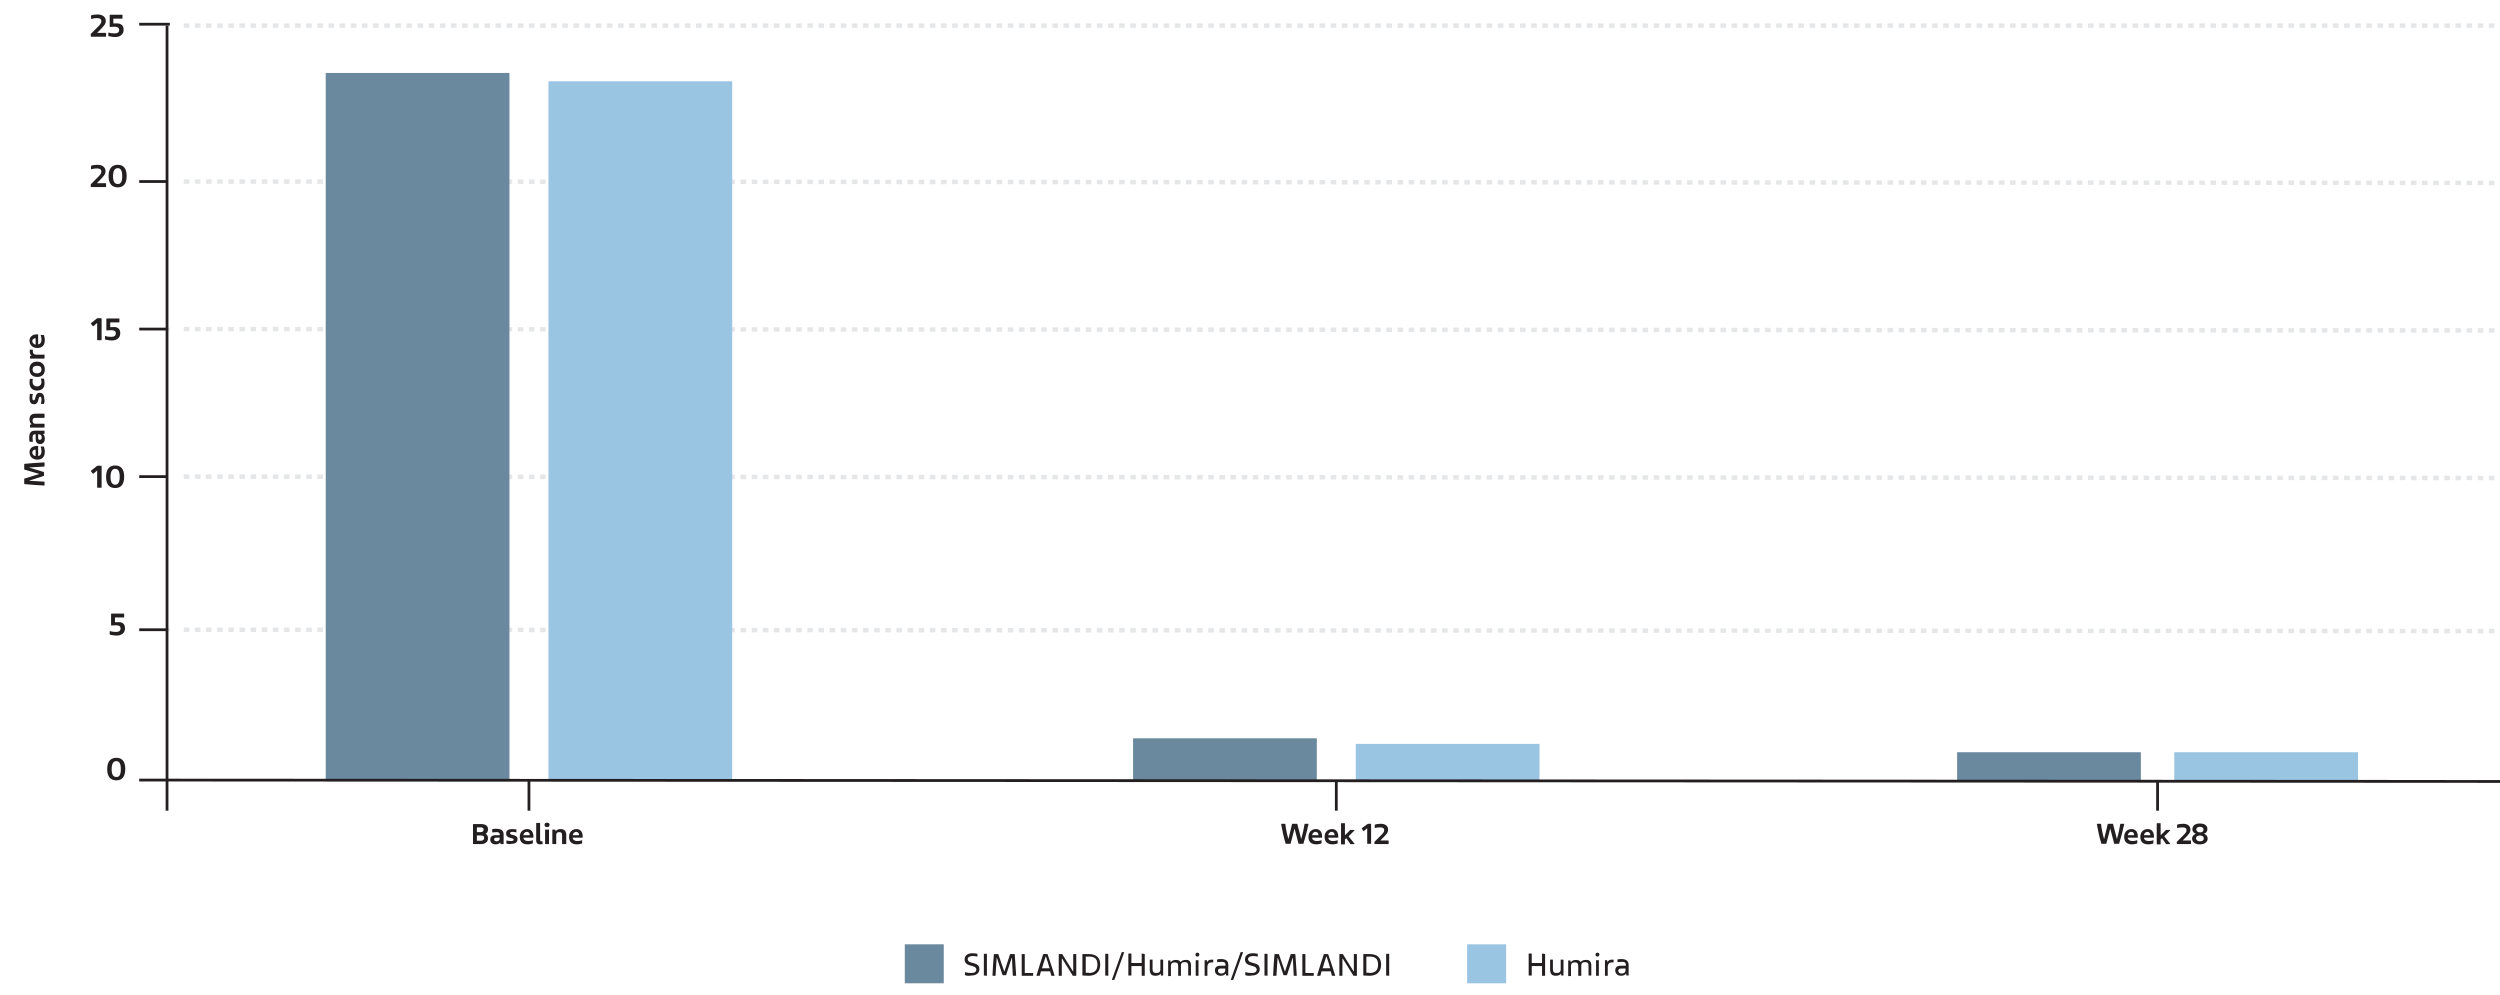 <?xml version="1.0" encoding="utf-8"?>
<!-- Generator: Adobe Illustrator 27.2.0, SVG Export Plug-In . SVG Version: 6.00 Build 0)  -->
<svg version="1.1" id="Layer_1" xmlns="http://www.w3.org/2000/svg" xmlns:xlink="http://www.w3.org/1999/xlink" x="0px" y="0px"
	 viewBox="0 0 898 357.5" style="enable-background:new 0 0 898 357.5;" xml:space="preserve">
<style type="text/css">
	.st0{fill-rule:evenodd;clip-rule:evenodd;fill:#99C4E2;}
	.st1{enable-background:new    ;}
	.st2{fill:#231F20;}
	.st3{fill-rule:evenodd;clip-rule:evenodd;fill:#6A899F;}
	.st4{fill:none;stroke:#E5E6E7;stroke-width:1.6;stroke-dasharray:0,0,2,2;}
	.st5{fill:none;stroke:#E5E6E7;}
	.st6{fill:none;stroke:#231F20;}
</style>
<g id="Page-1">
	<g id="_2.1-3-Interchangeability-study">
		<g id="Group-25">
			<g id="Group-38">
				<g id="Group-31">
					<polygon id="Fill-1" class="st0" points="527,353.2 541,353.2 541,339.2 527,339.2 					"/>
					<g id="Humira">
						<g class="st1">
							<path class="st2" d="M555,342.7v7.7c0,0.1,0,0.1-0.1,0.1H554c-0.1,0-0.1,0-0.1-0.1V347h-3.7v3.3c0,0.1,0,0.1-0.1,0.1h-0.9
								c-0.1,0-0.1,0-0.1-0.1v-7.7c0-0.1,0-0.1,0.1-0.1h0.9c0,0,0.1,0,0.1,0.1v3.3h3.7v-3.3c0-0.1,0-0.1,0.1-0.1L555,342.7
								C555,342.6,555,342.7,555,342.7z"/>
						</g>
						<g class="st1">
							<path class="st2" d="M561.6,344.9v5.4c0,0.1,0,0.1-0.1,0.1h-0.6c-0.1,0-0.1,0-0.1-0.1l-0.1-0.6c-0.3,0.5-0.9,0.8-1.9,0.8
								c-1.4,0-2-0.7-2-2.3v-3.4c0-0.1,0-0.1,0.1-0.1h0.8c0.1,0,0.1,0,0.1,0.1v3.4c0,0.9,0.4,1.3,1.3,1.3s1.5-0.3,1.5-1.3v-3.4
								c0-0.1,0-0.1,0.1-0.1h0.8C561.6,344.8,561.6,344.9,561.6,344.9z"/>
							<path class="st2" d="M571.6,346.8v3.5c0,0.1,0,0.1-0.1,0.1h-0.8c-0.1,0-0.1,0-0.1-0.1V347c0-1-0.3-1.4-1.2-1.4
								c-1,0-1.4,0.4-1.4,1.2v3.6c0,0.1,0,0.1-0.1,0.1H567c-0.1,0-0.1,0-0.1-0.1V347c0-0.9-0.3-1.3-1.2-1.3c-1,0-1.4,0.4-1.4,1.2
								v3.6c0,0.1,0,0.1-0.1,0.1h-0.8c-0.1,0-0.1,0-0.1-0.1v-5.4c0-0.1,0-0.1,0.1-0.1h0.6c0.1,0,0.1,0,0.1,0.1l0.1,0.6
								c0.3-0.5,0.9-0.9,1.9-0.9c0.9,0,1.4,0.3,1.7,0.8c0.3-0.5,0.9-0.8,1.8-0.8C570.9,344.7,571.6,345.4,571.6,346.8z"/>
							<path class="st2" d="M573.1,342.9c0-0.4,0.3-0.7,0.7-0.7c0.5,0,0.7,0.3,0.7,0.7c0,0.4-0.3,0.7-0.7,0.7
								C573.5,343.6,573.1,343.4,573.1,342.9z M573.3,350.4V345c0-0.1,0-0.1,0.1-0.1h0.8c0.1,0,0.1,0,0.1,0.1v5.4
								c0,0.1,0,0.1-0.1,0.1h-0.8C573.4,350.5,573.3,350.5,573.3,350.4z"/>
						</g>
						<g class="st1">
							<path class="st2" d="M579.6,344.7v0.9c0,0,0,0.1-0.1,0.1h-0.6c-0.8,0-1.4,0.5-1.4,1.7v3c0,0.1,0,0.1-0.1,0.1h-0.8
								c-0.1,0-0.1,0-0.1-0.1V345c0-0.1,0-0.1,0.1-0.1h0.6c0.1,0,0.1,0,0.1,0.1l0.1,0.6c0.3-0.6,0.8-0.9,1.5-0.9L579.6,344.7
								L579.6,344.7z"/>
						</g>
						<g class="st1">
							<path class="st2" d="M585,346.7v3.6c0,0.1,0,0.1-0.1,0.1h-0.6c-0.1,0-0.1,0-0.1-0.1l-0.1-0.6c-0.3,0.5-1,0.8-1.8,0.8
								c-1.3,0-2.1-0.8-2.1-1.9c0-1,0.5-1.7,1.9-1.7h1.9v-0.4c0-0.7-0.4-1-1.3-1c-0.6,0-1.2,0.1-1.6,0.1c-0.1,0-0.1,0-0.1-0.1v-0.7
								c0-0.1,0-0.1,0.1-0.2c0.3-0.1,1-0.1,1.8-0.1C584.4,344.7,585,345.4,585,346.7z M583.9,347.9h-1.6c-0.7,0-1,0.3-1,0.8
								c0,0.6,0.4,1,1.2,1c0.9,0,1.4-0.5,1.4-1.3L583.9,347.9L583.9,347.9z"/>
						</g>
					</g>
				</g>
				<g id="Group-31-Copy">
					<polygon id="Fill-1-2" class="st3" points="325,353.2 339,353.2 339,339.2 325,339.2 					"/>
					<g id="SIMLANDI_Humira_SIML">
						<g class="st1">
							<path class="st2" d="M346.7,350.3c-0.1,0-0.1-0.1-0.1-0.2v-0.8c0-0.1,0.1-0.1,0.1-0.1c0.6,0.2,1.3,0.3,2.3,0.3
								c1.1,0,1.7-0.5,1.7-1.2c0-2-4.2-0.7-4.2-3.7c0-1.4,1.1-2.2,2.8-2.2c0.8,0,1.3,0.1,1.7,0.2c0.1,0,0.1,0.1,0.1,0.1v0.8
								c0,0.1,0,0.1-0.1,0.1c-0.5-0.1-0.9-0.2-1.6-0.2c-1.2,0-1.8,0.5-1.8,1.1c0,2,4.2,0.7,4.2,3.6c0,1.4-1.1,2.3-2.8,2.3
								C347.9,350.6,347.2,350.5,346.7,350.3z"/>
						</g>
						<g class="st1">
							<path class="st2" d="M353.4,350.4v-7.7c0-0.1,0-0.1,0.1-0.1h0.9c0,0,0.1,0,0.1,0.1v7.7c0,0.1,0,0.1-0.1,0.1L353.4,350.4
								C353.4,350.5,353.4,350.5,353.4,350.4z"/>
						</g>
						<g class="st1">
							<path class="st2" d="M356.5,350.4c0.1-2.4,0.3-5.5,0.5-7.6c0-0.1,0.1-0.1,0.2-0.1h1.3c0.1,0,0.1,0,0.1,0.1l2.1,6.1h0.1l2-6.1
								c0-0.1,0.1-0.1,0.1-0.1h1.4c0.1,0,0.2,0,0.2,0.1c0.2,2.1,0.3,5.2,0.5,7.6c0,0.1,0,0.1-0.1,0.1H364c-0.1,0-0.2,0-0.2-0.1
								c-0.1-1.9-0.2-4.7-0.3-6.3h-0.1l-2,6.1c0,0.1-0.1,0.1-0.1,0.1h-1c-0.1,0-0.2,0-0.2-0.1l-2-6.1H358c-0.1,1.7-0.3,4.4-0.4,6.3
								c0,0.1,0,0.1-0.2,0.1h-0.8C356.5,350.5,356.5,350.4,356.5,350.4z"/>
						</g>
						<g class="st1">
							<path class="st2" d="M367,350.4v-7.6c0-0.1,0-0.1,0.1-0.1h0.9c0,0,0.1,0,0.1,0.1v6.7h2.9c0.1,0,0.1,0,0.1,0.1v0.8
								c0,0.1,0,0.1-0.1,0.1h-3.9C367,350.5,367,350.5,367,350.4z"/>
						</g>
						<g class="st1">
							<path class="st2" d="M378.7,350.5h-0.9c-0.1,0-0.1,0-0.2-0.1c-0.1-0.5-0.3-1-0.4-1.5h-3.3l-0.4,1.5c0,0.1,0,0.1-0.2,0.1h-0.9
								c-0.1,0-0.1,0-0.1-0.1c0.7-2.5,1.6-5,2.4-7.6c0-0.1,0.1-0.1,0.2-0.1h1.3c0.1,0,0.1,0,0.1,0.1c0.9,2.5,1.7,5.1,2.5,7.6
								C378.9,350.4,378.9,350.5,378.7,350.5z M377,347.8c-0.4-1.4-0.8-2.8-1.3-4.2h-0.1c-0.5,1.4-0.9,2.8-1.3,4.2H377z"/>
						</g>
						<g class="st1">
							<path class="st2" d="M380.3,350.4v-7.6c0-0.1,0-0.1,0.1-0.1h1.1c0.1,0,0.1,0,0.1,0.1l3.8,6.1h0.1v-6.1c0-0.1,0-0.1,0.1-0.1
								h0.9c0.1,0,0.1,0,0.1,0.1v7.6c0,0.1,0,0.1-0.1,0.1h-1.1c-0.1,0-0.1,0-0.1-0.1l-3.8-6.1h-0.1v6.1c0,0.1,0,0.1-0.1,0.1h-0.9
								C380.3,350.5,380.3,350.5,380.3,350.4z"/>
						</g>
						<g class="st1">
							<path class="st2" d="M388.8,350.4v-7.6c0-0.1,0-0.1,0.1-0.1h2.2c2.7,0,4.1,1.3,4.1,3.8c0,2.6-1.6,4-4.2,4L388.8,350.4
								C388.9,350.5,388.8,350.5,388.8,350.4z M391.1,349.5c2.1,0,3.1-1,3.1-3s-0.9-2.9-3-2.9H390v5.8h1.1V349.5z"/>
							<path class="st2" d="M397,350.4v-7.7c0-0.1,0-0.1,0.1-0.1h0.9c0,0,0.1,0,0.1,0.1v7.7c0,0.1,0,0.1-0.1,0.1L397,350.4
								C397.1,350.5,397,350.5,397,350.4z"/>
							<path class="st2" d="M399.4,351.9l3.5-9.8c0-0.1,0-0.1,0.1-0.1h0.7c0.1,0,0.1,0,0.1,0.1l-3.5,9.8c0,0.1,0,0.1-0.1,0.1h-0.7
								C399.4,352,399.4,352,399.4,351.9z"/>
						</g>
						<g class="st1">
							<path class="st2" d="M411.2,342.7v7.7c0,0.1,0,0.1-0.1,0.1h-0.9c-0.1,0-0.1,0-0.1-0.1V347h-3.7v3.3c0,0.1,0,0.1-0.1,0.1h-0.9
								c-0.1,0-0.1,0-0.1-0.1v-7.7c0-0.1,0-0.1,0.1-0.1h0.9c0,0,0.1,0,0.1,0.1v3.3h3.7v-3.3c0-0.1,0-0.1,0.1-0.1L411.2,342.7
								C411.2,342.6,411.2,342.7,411.2,342.7z"/>
						</g>
						<g class="st1">
							<path class="st2" d="M417.8,344.9v5.4c0,0.1,0,0.1-0.1,0.1h-0.6c-0.1,0-0.1,0-0.1-0.1l-0.1-0.6c-0.3,0.5-0.9,0.8-1.9,0.8
								c-1.4,0-2-0.7-2-2.3v-3.4c0-0.1,0-0.1,0.1-0.1h0.8c0.1,0,0.1,0,0.1,0.1v3.4c0,0.9,0.4,1.3,1.3,1.3s1.5-0.3,1.5-1.3v-3.4
								c0-0.1,0-0.1,0.1-0.1h0.8C417.8,344.8,417.8,344.9,417.8,344.9z"/>
							<path class="st2" d="M427.8,346.8v3.5c0,0.1,0,0.1-0.1,0.1h-0.8c-0.1,0-0.1,0-0.1-0.1V347c0-1-0.3-1.4-1.2-1.4
								c-1,0-1.4,0.4-1.4,1.2v3.6c0,0.1,0,0.1-0.1,0.1h-0.8c-0.1,0-0.1,0-0.1-0.1V347c0-0.9-0.3-1.3-1.2-1.3c-1,0-1.4,0.4-1.4,1.2
								v3.6c0,0.1,0,0.1-0.1,0.1h-0.8c-0.1,0-0.1,0-0.1-0.1v-5.4c0-0.1,0-0.1,0.1-0.1h0.6c0.1,0,0.1,0,0.1,0.1l0.1,0.6
								c0.3-0.5,0.9-0.9,1.9-0.9c0.9,0,1.4,0.3,1.7,0.8c0.3-0.5,0.9-0.8,1.8-0.8C427.2,344.7,427.8,345.4,427.8,346.8z"/>
							<path class="st2" d="M429.4,342.9c0-0.4,0.3-0.7,0.7-0.7c0.5,0,0.7,0.3,0.7,0.7c0,0.4-0.3,0.7-0.7,0.7
								C429.7,343.6,429.4,343.4,429.4,342.9z M429.5,350.4V345c0-0.1,0-0.1,0.1-0.1h0.8c0.1,0,0.1,0,0.1,0.1v5.4
								c0,0.1,0,0.1-0.1,0.1h-0.8C429.6,350.5,429.5,350.5,429.5,350.4z"/>
						</g>
						<g class="st1">
							<path class="st2" d="M435.8,344.7v0.9c0,0,0,0.1-0.1,0.1h-0.6c-0.8,0-1.4,0.5-1.4,1.7v3c0,0.1,0,0.1-0.1,0.1h-0.8
								c-0.1,0-0.1,0-0.1-0.1V345c0-0.1,0-0.1,0.1-0.1h0.6c0.1,0,0.1,0,0.1,0.1l0.1,0.6c0.3-0.6,0.8-0.9,1.5-0.9L435.8,344.7
								L435.8,344.7z"/>
						</g>
						<g class="st1">
							<path class="st2" d="M441.2,346.7v3.6c0,0.1,0,0.1-0.1,0.1h-0.6c-0.1,0-0.1,0-0.1-0.1l-0.1-0.6c-0.3,0.5-1,0.8-1.8,0.8
								c-1.3,0-2.1-0.8-2.1-1.9c0-1,0.5-1.7,1.9-1.7h1.9v-0.4c0-0.7-0.4-1-1.3-1c-0.6,0-1.2,0.1-1.6,0.1c-0.1,0-0.1,0-0.1-0.1v-0.7
								c0-0.1,0-0.1,0.1-0.2c0.3-0.1,1-0.1,1.8-0.1C440.7,344.7,441.2,345.4,441.2,346.7z M440.1,347.9h-1.6c-0.7,0-1,0.3-1,0.8
								c0,0.6,0.4,1,1.2,1c0.9,0,1.4-0.5,1.4-1.3V347.9z"/>
							<path class="st2" d="M442.1,351.9l3.5-9.8c0-0.1,0-0.1,0.1-0.1h0.7c0.1,0,0.1,0,0.1,0.1l-3.5,9.8c0,0.1,0,0.1-0.1,0.1h-0.7
								C442.1,352,442,352,442.1,351.9z"/>
							<path class="st2" d="M447.4,350.3c-0.1,0-0.1-0.1-0.1-0.2v-0.8c0-0.1,0.1-0.1,0.1-0.1c0.6,0.2,1.3,0.3,2.3,0.3
								c1.1,0,1.7-0.5,1.7-1.2c0-2-4.2-0.7-4.2-3.7c0-1.4,1.1-2.2,2.8-2.2c0.8,0,1.3,0.1,1.7,0.2c0.1,0,0.1,0.1,0.1,0.1v0.8
								c0,0.1,0,0.1-0.1,0.1c-0.5-0.1-0.9-0.2-1.6-0.2c-1.2,0-1.8,0.5-1.8,1.1c0,2,4.2,0.7,4.2,3.6c0,1.4-1.1,2.3-2.8,2.3
								C448.6,350.6,447.9,350.5,447.4,350.3z"/>
						</g>
						<g class="st1">
							<path class="st2" d="M454.2,350.4v-7.7c0-0.1,0-0.1,0.1-0.1h0.9c0,0,0.1,0,0.1,0.1v7.7c0,0.1,0,0.1-0.1,0.1L454.2,350.4
								C454.2,350.5,454.2,350.5,454.2,350.4z"/>
						</g>
						<g class="st1">
							<path class="st2" d="M457.3,350.4c0.1-2.4,0.3-5.5,0.5-7.6c0-0.1,0.1-0.1,0.2-0.1h1.3c0.1,0,0.1,0,0.1,0.1l2.1,6.1h0.1l2-6.1
								c0-0.1,0.1-0.1,0.1-0.1h1.4c0.1,0,0.2,0,0.2,0.1c0.2,2.1,0.3,5.2,0.5,7.6c0,0.1,0,0.1-0.1,0.1h-0.8c-0.1,0-0.2,0-0.2-0.1
								c-0.1-1.9-0.2-4.7-0.3-6.3h-0.1l-2,6.1c0,0.1-0.1,0.1-0.1,0.1h-1c-0.1,0-0.2,0-0.2-0.1l-2-6.1h-0.1c-0.1,1.7-0.3,4.4-0.4,6.3
								c0,0.1,0,0.1-0.2,0.1h-0.8C457.3,350.5,457.3,350.4,457.3,350.4z"/>
						</g>
						<g class="st1">
							<path class="st2" d="M467.8,350.4v-7.6c0-0.1,0-0.1,0.1-0.1h0.9c0,0,0.1,0,0.1,0.1v6.7h2.9c0.1,0,0.1,0,0.1,0.1v0.8
								c0,0.1,0,0.1-0.1,0.1h-3.9C467.8,350.5,467.8,350.5,467.8,350.4z"/>
						</g>
						<g class="st1">
							<path class="st2" d="M479.5,350.5h-0.9c-0.1,0-0.1,0-0.2-0.1c-0.1-0.5-0.3-1-0.4-1.5h-3.3l-0.4,1.5c0,0.1,0,0.1-0.2,0.1h-0.9
								c-0.1,0-0.1,0-0.1-0.1c0.7-2.5,1.6-5,2.4-7.6c0-0.1,0.1-0.1,0.2-0.1h1.3c0.1,0,0.1,0,0.1,0.1c0.9,2.5,1.7,5.1,2.5,7.6
								C479.7,350.4,479.7,350.5,479.5,350.5z M477.8,347.8c-0.4-1.4-0.8-2.8-1.3-4.2h-0.1c-0.5,1.4-0.9,2.8-1.3,4.2H477.8z"/>
						</g>
						<g class="st1">
							<path class="st2" d="M481.1,350.4v-7.6c0-0.1,0-0.1,0.1-0.1h1.1c0.1,0,0.1,0,0.1,0.1l3.8,6.1h0.1v-6.1c0-0.1,0-0.1,0.1-0.1
								h0.9c0.1,0,0.1,0,0.1,0.1v7.6c0,0.1,0,0.1-0.1,0.1h-1.1c-0.1,0-0.1,0-0.1-0.1l-3.8-6.1h-0.1v6.1c0,0.1,0,0.1-0.1,0.1h-0.9
								C481.1,350.5,481.1,350.5,481.1,350.4z"/>
						</g>
						<g class="st1">
							<path class="st2" d="M489.7,350.4v-7.6c0-0.1,0-0.1,0.1-0.1h2.2c2.7,0,4.1,1.3,4.1,3.8c0,2.6-1.6,4-4.2,4L489.7,350.4
								C489.7,350.5,489.7,350.5,489.7,350.4z M491.9,349.5c2.1,0,3.1-1,3.1-3s-0.9-2.9-3-2.9h-1.2v5.8h1.1V349.5z"/>
							<path class="st2" d="M497.9,350.4v-7.7c0-0.1,0-0.1,0.1-0.1h0.9c0,0,0.1,0,0.1,0.1v7.7c0,0.1,0,0.1-0.1,0.1L497.9,350.4
								C497.9,350.5,497.9,350.5,497.9,350.4z"/>
						</g>
					</g>
				</g>
			</g>
			<line id="Stroke-2" class="st4" x1="66" y1="9.2" x2="898" y2="9.2"/>
			<line id="Stroke-6" class="st5" x1="59" y1="118.2" x2="61" y2="118.2"/>
			<line id="Stroke-7" class="st4" x1="66" y1="118.2" x2="898.5" y2="118.7"/>
			<line id="Stroke-7-Copy-3" class="st4" x1="66" y1="65.2" x2="898.5" y2="65.7"/>
			<line id="Stroke-12" class="st4" x1="66" y1="171.2" x2="898.5" y2="171.7"/>
			<line id="Stroke-16" class="st5" x1="59" y1="226.2" x2="61" y2="226.2"/>
			<line id="Stroke-17" class="st4" x1="66" y1="226.2" x2="898.5" y2="226.7"/>
			<g id="_5">
				<g class="st1">
					<path class="st2" d="M44.9,225.7c0,1.7-1.3,2.6-3,2.6c-0.9,0-1.8-0.2-2.3-0.3c-0.1,0-0.2-0.1-0.2-0.2v-1c0-0.1,0.1-0.1,0.2-0.1
						c0.5,0.2,1.3,0.3,2.1,0.3c1,0,1.6-0.4,1.6-1.2c0-1-0.7-1.2-1.8-1.2c-0.6,0-1.1,0.1-1.4,0.1c-0.2,0-0.2-0.1-0.2-0.2v-3.9
						c0-0.1,0.1-0.2,0.2-0.2h4.3c0.1,0,0.2,0.1,0.2,0.2v1c0,0.1,0,0.2-0.2,0.2h-3.1v1.7c0.2,0,0.5,0,0.8,0
						C43.7,223.3,44.9,223.9,44.9,225.7z"/>
				</g>
			</g>
			<g id="_0">
				<g class="st1">
					<path class="st2" d="M38.5,276.3c0-3.1,1.5-4.1,3.3-4.1s3.2,1,3.2,4c0,3.1-1.4,4.1-3.2,4.1S38.5,279.3,38.5,276.3z M43.4,276.3
						c0-2.1-0.6-2.9-1.6-2.9s-1.7,0.8-1.7,2.9s0.7,2.8,1.7,2.8C42.8,279.1,43.4,278.4,43.4,276.3z"/>
				</g>
			</g>
			<g id="Week-28">
				<g class="st1">
					<path class="st2" d="M754.8,303c-0.7-2.3-1.2-4.6-1.6-6.9c0-0.1,0-0.2,0.1-0.2h1.2c0.1,0,0.2,0.1,0.2,0.1
						c0.2,1.9,0.6,3.7,1.1,5.4l1.3-5.4c0-0.1,0.1-0.1,0.2-0.1h1.5c0.1,0,0.2,0,0.2,0.1l1.4,5.4c0.5-1.7,0.9-3.6,1.2-5.4
						c0-0.1,0.1-0.1,0.2-0.1h1.1c0.1,0,0.1,0,0.1,0.2c-0.5,2.3-1.1,4.6-1.8,6.9c0,0.1-0.1,0.1-0.2,0.1h-1.4c-0.1,0-0.1,0-0.2-0.1
						l-1.4-5.4l-1.4,5.4c0,0.1-0.1,0.1-0.2,0.1H755C754.9,303.2,754.9,303.1,754.8,303z"/>
				</g>
				<g class="st1">
					<path class="st2" d="M767.9,300.4v0.4c0,0.1,0,0.1-0.1,0.1h-3.5c0.1,0.8,0.7,1.2,1.7,1.2c0.5,0,1.2-0.1,1.6-0.3
						c0.1,0,0.1,0,0.1,0.1v0.9c0,0.1,0,0.1-0.1,0.2c-0.4,0.1-1.1,0.3-1.7,0.3c-2,0-2.9-1-2.9-2.7s1.1-2.8,2.7-2.8
						C767,297.8,767.9,298.8,767.9,300.4z M764.3,300h2.3c0-0.8-0.5-1.2-1-1.2C764.8,298.8,764.4,299.4,764.3,300z"/>
				</g>
				<g class="st1">
					<path class="st2" d="M773.7,300.4v0.4c0,0.1,0,0.1-0.1,0.1h-3.5c0.1,0.8,0.7,1.2,1.7,1.2c0.5,0,1.2-0.1,1.6-0.3
						c0.1,0,0.1,0,0.1,0.1v0.9c0,0.1,0,0.1-0.1,0.2c-0.4,0.1-1.1,0.3-1.7,0.3c-2,0-2.9-1-2.9-2.7s1.1-2.8,2.7-2.8
						C772.8,297.8,773.7,298.8,773.7,300.4z M770.1,300h2.3c0-0.8-0.5-1.2-1-1.2C770.6,298.8,770.2,299.4,770.1,300z"/>
				</g>
				<g class="st1">
					<path class="st2" d="M779.5,303c0.1,0.1,0,0.2-0.1,0.2h-1.2c-0.1,0-0.2,0-0.2-0.1l-1.4-2c-0.2,0.1-0.3,0.3-0.5,0.4v1.6
						c0,0.1,0,0.2-0.1,0.2h-1.1c-0.1,0-0.2,0-0.2-0.2v-7.3c0-0.1,0-0.1,0.2-0.1h1.1c0.1,0,0.1,0,0.1,0.1v4.2
						c0.6-0.5,1.4-1.3,1.8-1.8c0.1-0.1,0.1-0.1,0.3-0.1h1.2c0.1,0,0.2,0.1,0.1,0.2c-0.7,0.7-1.4,1.5-2.1,2.1L779.5,303z"/>
				</g>
				<g class="st1">
					<path class="st2" d="M787,302.1v0.9c0,0.1,0,0.2-0.1,0.2h-4.8c-0.1,0-0.2-0.1-0.2-0.2v-0.5c0-0.1,0-0.2,0.2-0.3l1.8-1.8
						c1.1-1.1,1.5-1.5,1.5-2.2c0-0.8-0.6-1-1.5-1c-0.6,0-1.3,0.1-1.8,0.2c-0.1,0-0.1,0-0.1-0.1v-0.9c0-0.1,0-0.1,0.1-0.2
						c0.5-0.2,1.4-0.3,2.1-0.3c1.5,0,2.6,0.7,2.6,2.1c0,1.1-0.6,1.7-2,3.1l-0.8,0.8h2.9C787,301.9,787,302,787,302.1z"/>
				</g>
				<g class="st1">
					<path class="st2" d="M788.8,299.5c-0.7-0.2-1.3-0.8-1.3-1.6c0-1.4,1.1-2.1,2.7-2.1c1.5,0,2.7,0.6,2.7,2c0,0.9-0.5,1.5-1.3,1.7
						c0.9,0.2,1.4,0.9,1.4,1.7c0,1.4-1.3,2.1-2.8,2.1c-1.6,0-2.8-0.7-2.8-2.1C787.4,300.4,788,299.7,788.8,299.5z M790.3,302.2
						c0.8,0,1.3-0.4,1.3-1c0-0.7-0.5-1.1-1.4-1.1c-0.8,0-1.4,0.4-1.4,1.1C788.9,301.8,789.4,302.2,790.3,302.2z M790.3,299
						c0.7,0,1.2-0.4,1.2-1s-0.4-1-1.3-1c-0.8,0-1.3,0.4-1.3,1C789,298.6,789.5,299,790.3,299z"/>
				</g>
			</g>
			<g id="Week-12">
				<g class="st1">
					<path class="st2" d="M461.8,303c-0.7-2.3-1.2-4.6-1.6-6.9c0-0.1,0-0.2,0.1-0.2h1.2c0.1,0,0.2,0.1,0.2,0.1
						c0.2,1.9,0.6,3.7,1.1,5.4l1.3-5.4c0-0.1,0.1-0.1,0.2-0.1h1.5c0.1,0,0.2,0,0.2,0.1l1.4,5.4c0.5-1.7,0.9-3.6,1.2-5.4
						c0-0.1,0.1-0.1,0.2-0.1h1.1c0.1,0,0.1,0,0.1,0.2c-0.5,2.3-1.1,4.6-1.8,6.9c0,0.1-0.1,0.1-0.2,0.1h-1.4c-0.1,0-0.1,0-0.2-0.1
						l-1.4-5.4l-1.4,5.4c0,0.1-0.1,0.1-0.2,0.1H462C461.9,303.2,461.9,303.1,461.8,303z"/>
				</g>
				<g class="st1">
					<path class="st2" d="M474.9,300.4v0.4c0,0.1,0,0.1-0.1,0.1h-3.5c0.1,0.8,0.7,1.2,1.7,1.2c0.5,0,1.2-0.1,1.6-0.3
						c0.1,0,0.1,0,0.1,0.1v0.9c0,0.1,0,0.1-0.1,0.2c-0.4,0.1-1.1,0.3-1.7,0.3c-2,0-2.9-1-2.9-2.7s1.1-2.8,2.7-2.8
						C474,297.8,474.9,298.8,474.9,300.4z M471.3,300h2.3c0-0.8-0.5-1.2-1-1.2C471.8,298.8,471.4,299.4,471.3,300z"/>
				</g>
				<g class="st1">
					<path class="st2" d="M480.7,300.4v0.4c0,0.1,0,0.1-0.1,0.1h-3.5c0.1,0.8,0.7,1.2,1.7,1.2c0.5,0,1.2-0.1,1.6-0.3
						c0.1,0,0.1,0,0.1,0.1v0.9c0,0.1,0,0.1-0.1,0.2c-0.4,0.1-1.1,0.3-1.7,0.3c-2,0-2.9-1-2.9-2.7s1.1-2.8,2.7-2.8
						C479.8,297.8,480.7,298.8,480.7,300.4z M477.1,300h2.3c0-0.8-0.5-1.2-1-1.2C477.6,298.8,477.2,299.4,477.1,300z"/>
				</g>
				<g class="st1">
					<path class="st2" d="M486.5,303c0.1,0.1,0,0.2-0.1,0.2h-1.2c-0.1,0-0.2,0-0.2-0.1l-1.4-2c-0.2,0.1-0.3,0.3-0.5,0.4v1.6
						c0,0.1,0,0.2-0.1,0.2h-1.1c-0.1,0-0.2,0-0.2-0.2v-7.3c0-0.1,0-0.1,0.2-0.1h1.1c0.1,0,0.1,0,0.1,0.1v4.2
						c0.6-0.5,1.4-1.3,1.8-1.8c0.1-0.1,0.1-0.1,0.3-0.1h1.2c0.1,0,0.2,0.1,0.1,0.2c-0.7,0.7-1.4,1.5-2.1,2.1L486.5,303z"/>
				</g>
				<g class="st1">
					<path class="st2" d="M492.5,296.1v6.9c0,0.1,0,0.1-0.1,0.1h-1.2c-0.1,0-0.1,0-0.1-0.1v-5.5l-1.2,1c-0.1,0.1-0.2,0.1-0.2,0
						l-0.5-0.8c-0.1-0.1-0.1-0.2,0.1-0.3l1.9-1.4c0.1-0.1,0.2-0.1,0.3-0.1h1C492.5,296,492.5,296,492.5,296.1z"/>
				</g>
				<g class="st1">
					<path class="st2" d="M498.8,302.1v0.9c0,0.1,0,0.2-0.1,0.2h-4.8c-0.1,0-0.2-0.1-0.2-0.2v-0.5c0-0.1,0-0.2,0.2-0.3l1.8-1.8
						c1.1-1.1,1.5-1.5,1.5-2.2c0-0.8-0.6-1-1.5-1c-0.6,0-1.3,0.1-1.8,0.2c-0.1,0-0.1,0-0.1-0.1v-0.9c0-0.1,0-0.1,0.1-0.2
						c0.5-0.2,1.4-0.3,2.1-0.3c1.5,0,2.6,0.7,2.6,2.1c0,1.1-0.6,1.7-2,3.1l-0.8,0.8h2.9C498.7,301.9,498.8,302,498.8,302.1z"/>
				</g>
			</g>
			<g id="_10">
				<g class="st1">
					<path class="st2" d="M36.5,167.5v7.5c0,0.1,0,0.2-0.1,0.2h-1.3c-0.1,0-0.2,0-0.2-0.2v-6l-1.3,1.1c-0.1,0.1-0.2,0.1-0.3,0
						l-0.6-0.8c-0.1-0.1-0.1-0.2,0.1-0.3l2-1.6c0.1-0.1,0.2-0.1,0.4-0.1h1.1C36.5,167.3,36.5,167.4,36.5,167.5z"/>
				</g>
				<g class="st1">
					<path class="st2" d="M38.1,171.3c0-3.1,1.5-4.1,3.3-4.1s3.2,1,3.2,4c0,3.1-1.4,4.1-3.2,4.1C39.5,175.3,38.1,174.3,38.1,171.3z
						 M43,171.3c0-2.1-0.6-2.9-1.6-2.9s-1.7,0.8-1.7,2.9c0,2.1,0.7,2.8,1.7,2.8C42.3,174.1,43,173.4,43,171.3z"/>
				</g>
			</g>
			<g id="_15">
				<g class="st1">
					<path class="st2" d="M36.5,114.5v7.5c0,0.1,0,0.2-0.1,0.2h-1.3c-0.1,0-0.2,0-0.2-0.2v-6l-1.3,1.1c-0.1,0.1-0.2,0.1-0.3,0
						l-0.6-0.8c-0.1-0.1-0.1-0.2,0.1-0.3l2-1.6c0.1-0.1,0.2-0.1,0.4-0.1h1.1C36.5,114.3,36.5,114.4,36.5,114.5z"/>
				</g>
				<g class="st1">
					<path class="st2" d="M43.2,119.7c0,1.7-1.3,2.6-3,2.6c-0.9,0-1.8-0.2-2.3-0.3c-0.1,0-0.2-0.1-0.2-0.2v-1c0-0.1,0.1-0.1,0.2-0.1
						c0.5,0.2,1.3,0.3,2.1,0.3c1,0,1.6-0.4,1.6-1.2c0-1-0.7-1.2-1.8-1.2c-0.6,0-1.1,0.1-1.4,0.1c-0.2,0-0.2-0.1-0.2-0.2v-3.9
						c0-0.1,0.1-0.2,0.2-0.2h4.3c0.1,0,0.2,0.1,0.2,0.2v1c0,0.1,0,0.2-0.2,0.2h-3.1v1.7c0.2,0,0.5,0,0.8,0
						C42,117.3,43.2,117.9,43.2,119.7z"/>
				</g>
			</g>
			<line id="Stroke-25" class="st6" x1="60" y1="9.2" x2="60" y2="291.2"/>
			<line id="Stroke-27" class="st6" x1="50" y1="226.2" x2="60" y2="226.2"/>
			<line id="Stroke-29" class="st6" x1="50" y1="171.2" x2="60" y2="171.2"/>
			<line id="Stroke-31" class="st6" x1="50" y1="118.2" x2="60" y2="118.2"/>
			<g id="_20">
				<g class="st1">
					<path class="st2" d="M38.1,66v1c0,0.1,0,0.2-0.1,0.2h-5.2c-0.2,0-0.2-0.1-0.2-0.2v-0.6c0-0.2,0-0.2,0.2-0.4l2-2
						c1.2-1.2,1.6-1.6,1.6-2.4c0-0.9-0.7-1.1-1.6-1.1c-0.7,0-1.4,0.1-1.9,0.3c-0.1,0-0.2,0-0.2-0.1v-1c0-0.1,0-0.1,0.1-0.2
						c0.5-0.2,1.5-0.3,2.3-0.3c1.6,0,2.8,0.8,2.8,2.3c0,1.2-0.7,1.8-2.2,3.4l-0.9,0.9H38C38.1,65.8,38.1,65.9,38.1,66z"/>
				</g>
				<g class="st1">
					<path class="st2" d="M39,63.3c0-3.1,1.5-4.1,3.3-4.1s3.2,1,3.2,4c0,3.1-1.4,4.1-3.2,4.1S39,66.3,39,63.3z M43.9,63.3
						c0-2.1-0.6-2.9-1.6-2.9s-1.7,0.8-1.7,2.9s0.7,2.8,1.7,2.8C43.3,66.1,43.9,65.4,43.9,63.3z"/>
				</g>
			</g>
			<g id="_25">
				<g class="st1">
					<path class="st2" d="M38.1,12v1c0,0.1,0,0.2-0.1,0.2h-5.2c-0.2,0-0.2-0.1-0.2-0.2v-0.6c0-0.2,0-0.2,0.2-0.4l2-2
						c1.2-1.2,1.6-1.6,1.6-2.4c0-0.9-0.7-1.1-1.6-1.1c-0.7,0-1.4,0.1-1.9,0.3c-0.1,0-0.2,0-0.2-0.1v-1c0-0.1,0-0.1,0.1-0.2
						c0.5-0.2,1.5-0.3,2.3-0.3C36.7,5.2,38,6,38,7.5c0,1.2-0.7,1.8-2.2,3.4l-0.9,0.9H38C38.1,11.8,38.1,11.9,38.1,12z"/>
				</g>
				<g class="st1">
					<path class="st2" d="M44.4,10.7c0,1.7-1.3,2.6-3,2.6c-0.9,0-1.8-0.2-2.3-0.3c-0.1,0-0.2-0.1-0.2-0.2v-1c0-0.1,0.1-0.1,0.2-0.1
						c0.5,0.2,1.3,0.3,2.1,0.3c1,0,1.6-0.4,1.6-1.2c0-1-0.7-1.2-1.8-1.2c-0.6,0-1.1,0.1-1.4,0.1c-0.2,0-0.2-0.1-0.2-0.2v-4
						c0-0.1,0.1-0.2,0.2-0.2h4.3C44,5.3,44,5.4,44,5.5v1c0,0.1,0,0.2-0.2,0.2h-3.1v1.7c0.2,0,0.5,0,0.8,0
						C43.2,8.3,44.4,8.9,44.4,10.7z"/>
				</g>
			</g>
			<line id="Stroke-38" class="st6" x1="50" y1="65.2" x2="60" y2="65.2"/>
			<line id="Stroke-40" class="st6" x1="50" y1="8.7" x2="61" y2="8.7"/>
			<line id="Stroke-41" class="st6" x1="775" y1="280.2" x2="775" y2="291.2"/>
			<line id="Stroke-41-Copy" class="st6" x1="480" y1="280.2" x2="480" y2="291.2"/>
			<g id="Baseline">
				<g class="st1">
					<path class="st2" d="M175.3,301.1c0,1.4-1.1,2.1-2.6,2.1H170c-0.1,0-0.1,0-0.1-0.1v-6.9c0-0.1,0-0.2,0.2-0.2h2.5
						c1.7,0,2.7,0.5,2.7,1.9c0,0.8-0.4,1.4-0.9,1.6l0,0C174.8,299.6,175.3,300.2,175.3,301.1z M171.3,297.2v1.7h1.3
						c0.7,0,1.1-0.3,1.1-0.9c0-0.7-0.5-0.8-1.1-0.8L171.3,297.2L171.3,297.2z M173.9,301c0-0.7-0.4-0.9-1.3-0.9h-1.3v1.9h1.5
						C173.4,301.9,173.9,301.7,173.9,301z"/>
				</g>
				<g class="st1">
					<path class="st2" d="M180.9,299.8v3.2c0,0.1,0,0.2-0.1,0.2H180c-0.1,0-0.2,0-0.2-0.1l-0.1-0.5c-0.3,0.4-0.8,0.7-1.7,0.7
						c-1.2,0-1.9-0.7-1.9-1.7s0.6-1.6,1.9-1.6h1.5v-0.3c0-0.5-0.3-0.8-1.1-0.8c-0.5,0-1.1,0.1-1.5,0.1c-0.1,0-0.1,0-0.1-0.1V298
						c0-0.1,0-0.1,0.1-0.2c0.3-0.1,1-0.1,1.7-0.1C180.3,297.8,180.9,298.5,180.9,299.8z M179.5,300.9h-1.2c-0.6,0-0.8,0.2-0.8,0.6
						s0.3,0.7,0.9,0.7c0.6,0,1.1-0.4,1.1-1V300.9z"/>
				</g>
				<g class="st1">
					<path class="st2" d="M182,303c-0.1,0-0.1-0.1-0.1-0.1V302c0-0.1,0.1-0.1,0.1-0.1c0.4,0.1,1,0.2,1.5,0.2c0.6,0,1-0.1,1-0.5
						c0-0.9-2.7-0.2-2.7-2.2c0-1.2,0.9-1.6,2.2-1.6c0.5,0,1,0.1,1.4,0.1c0.1,0,0.1,0.1,0.1,0.1v0.9c0,0.1-0.1,0.1-0.1,0.1
						c-0.3-0.1-0.8-0.2-1.2-0.2c-0.5,0-1,0.1-1,0.5c0,0.9,2.7,0.3,2.7,2.1c0,1.1-0.7,1.7-2.2,1.7C183.2,303.3,182.4,303.2,182,303z"
						/>
					<path class="st2" d="M191.6,300.4v0.4c0,0.1,0,0.1-0.1,0.1H188c0.1,0.8,0.7,1.2,1.7,1.2c0.5,0,1.2-0.1,1.6-0.3
						c0.1,0,0.1,0,0.1,0.1v0.9c0,0.1,0,0.1-0.1,0.2c-0.4,0.1-1.1,0.3-1.7,0.3c-2,0-2.9-1-2.9-2.7s1.1-2.8,2.7-2.8
						C190.7,297.8,191.6,298.8,191.6,300.4z M188,300h2.3c0-0.8-0.5-1.2-1-1.2C188.5,298.8,188,299.4,188,300z"/>
					<path class="st2" d="M192.6,301.8v-6.1c0-0.1,0-0.1,0.2-0.1h1.1c0.1,0,0.1,0,0.1,0.1v6c0,0.3,0.2,0.5,0.5,0.5
						c0.2,0,0.2,0,0.3,0s0.1,0,0.1,0.1v0.8c0,0.1,0,0.1-0.1,0.1c-0.2,0-0.4,0.1-0.7,0.1C193.1,303.3,192.6,302.9,192.6,301.8z"/>
					<path class="st2" d="M195.6,296.3c0-0.5,0.3-0.8,0.9-0.8c0.6,0,0.9,0.3,0.9,0.8s-0.3,0.8-0.9,0.8
						C196,297.1,195.6,296.8,195.6,296.3z M195.8,303v-4.9c0-0.1,0-0.1,0.2-0.1h1.1c0.1,0,0.1,0,0.1,0.1v4.9c0,0.1,0,0.2-0.1,0.2
						H196C195.8,303.2,195.8,303.1,195.8,303z"/>
					<path class="st2" d="M203.4,300v3c0,0.1,0,0.2-0.2,0.2h-1.1c-0.1,0-0.2,0-0.2-0.2v-3.1c0-0.7-0.3-1-1-1s-1.1,0.3-1.1,1v3.1
						c0,0.1,0,0.2-0.1,0.2h-1.1c-0.1,0-0.2,0-0.2-0.2v-4.9c0-0.1,0-0.1,0.1-0.1h0.8c0.1,0,0.1,0,0.2,0.1l0.1,0.5
						c0.3-0.5,0.9-0.8,1.8-0.8C202.8,297.8,203.4,298.6,203.4,300z"/>
					<path class="st2" d="M209.3,300.4v0.4c0,0.1,0,0.1-0.1,0.1h-3.5c0.1,0.8,0.7,1.2,1.7,1.2c0.5,0,1.2-0.1,1.6-0.3
						c0.1,0,0.1,0,0.1,0.1v0.9c0,0.1,0,0.1-0.1,0.2c-0.4,0.1-1.1,0.3-1.7,0.3c-2,0-2.9-1-2.9-2.7s1.1-2.8,2.7-2.8
						C208.4,297.8,209.3,298.8,209.3,300.4z M205.7,300h2.3c0-0.8-0.5-1.2-1-1.2C206.3,298.8,205.8,299.4,205.7,300z"/>
				</g>
			</g>
			<line id="Stroke-42" class="st6" x1="190" y1="280.2" x2="190" y2="291.2"/>
			<polygon id="Fill-43" class="st3" points="703,280.2 769,280.2 769,270.2 703,270.2 			"/>
			<polygon id="Fill-44" class="st0" points="781,280.2 847,280.2 847,270.2 781,270.2 			"/>
			<polygon id="Fill-45" class="st3" points="117,280.2 183,280.2 183,26.2 117,26.2 			"/>
			<polygon id="Fill-45-Copy-2" class="st3" points="407,280.2 473,280.2 473,265.2 407,265.2 			"/>
			<polygon id="Fill-46" class="st0" points="197,280.2 263,280.2 263,29.2 197,29.2 			"/>
			<polygon id="Fill-46-Copy" class="st0" points="487,280.2 553,280.2 553,267.2 487,267.2 			"/>
			<line id="Stroke-48" class="st6" x1="50" y1="280.2" x2="898.5" y2="280.7"/>
			<g id="Mean-score">
				<g class="st1">
					<path class="st2" d="M15.8,174.4c-2.1-0.1-4.9-0.3-6.9-0.5c-0.1,0-0.2-0.1-0.2-0.2v-1.6c0-0.1,0-0.2,0.1-0.2l5.2-1.6v-0.1
						l-5.2-1.5c-0.1,0-0.1-0.1-0.1-0.2v-1.7c0-0.1,0-0.2,0.2-0.2c2-0.2,4.8-0.4,6.9-0.5c0.1,0,0.2,0,0.2,0.2v1.1
						c0,0.1-0.1,0.2-0.2,0.2c-1.7,0.1-3.9,0.2-5.2,0.3v0.1l5,1.5c0.1,0,0.2,0.1,0.2,0.2v1.1c0,0.1,0,0.2-0.2,0.2l-5,1.6v0.1
						c1.4,0.1,3.5,0.2,5.2,0.3c0.1,0,0.2,0,0.2,0.2v1.1C16,174.4,15.9,174.4,15.8,174.4z"/>
				</g>
				<g class="st1">
					<path class="st2" d="M13.2,160.2h0.4c0.1,0,0.1,0,0.1,0.1v3.5c0.8-0.1,1.2-0.7,1.2-1.7c0-0.5-0.1-1.2-0.3-1.6
						c0-0.1,0-0.1,0.1-0.1h0.9c0.1,0,0.1,0,0.2,0.1c0.1,0.4,0.3,1.1,0.3,1.7c0,2-1,2.9-2.7,2.9s-2.8-1.1-2.8-2.7
						C10.6,161.1,11.6,160.2,13.2,160.2z M12.8,163.8v-2.3c-0.8,0-1.2,0.5-1.2,1C11.6,163.3,12.2,163.8,12.8,163.8z"/>
				</g>
				<g class="st1">
					<path class="st2" d="M12.6,154.7h3.2c0.1,0,0.2,0,0.2,0.1v0.8c0,0.1,0,0.2-0.1,0.2l-0.5,0.1c0.4,0.3,0.7,0.8,0.7,1.7
						c0,1.2-0.7,1.9-1.7,1.9s-1.6-0.6-1.6-1.9V156h-0.3c-0.5,0-0.8,0.3-0.8,1.1c0,0.5,0.1,1.1,0.1,1.5c0,0.1,0,0.1-0.1,0.1h-0.9
						c-0.1,0-0.1,0-0.2-0.1c-0.1-0.3-0.1-1-0.1-1.7C10.6,155.2,11.3,154.7,12.6,154.7z M13.7,156v1.2c0,0.6,0.2,0.8,0.6,0.8
						c0.4,0,0.7-0.3,0.7-0.9c0-0.6-0.4-1.1-1-1.1H13.7z"/>
					<path class="st2" d="M12.8,148.6h3c0.1,0,0.2,0,0.2,0.2v1.1c0,0.1,0,0.2-0.2,0.2h-3.1c-0.7,0-1,0.3-1,1s0.3,1.1,1,1.1h3.1
						c0.1,0,0.2,0,0.2,0.1v1.1c0,0.1,0,0.2-0.2,0.2h-4.9c-0.1,0-0.1,0-0.1-0.1v-0.8c0-0.1,0-0.1,0.1-0.2l0.5-0.1
						c-0.5-0.3-0.8-0.9-0.8-1.8C10.6,149.2,11.4,148.6,12.8,148.6z"/>
					<path class="st2" d="M15.8,145c0,0.1-0.1,0.1-0.1,0.1h-0.9c-0.1,0-0.1-0.1-0.1-0.1c0.1-0.4,0.2-1,0.2-1.5c0-0.6-0.1-1-0.5-1
						c-0.9,0-0.2,2.7-2.2,2.7c-1.2,0-1.6-0.9-1.6-2.2c0-0.5,0.1-1,0.1-1.4c0-0.1,0.1-0.1,0.1-0.1h0.9c0.1,0,0.1,0.1,0.1,0.1
						c-0.1,0.3-0.2,0.8-0.2,1.2c0,0.5,0.1,1,0.5,1c0.9,0,0.3-2.7,2.1-2.7c1.1,0,1.7,0.7,1.7,2.2C16.1,143.8,16,144.6,15.8,145z"/>
				</g>
				<g class="st1">
					<path class="st2" d="M13.3,140.3c-1.8,0-2.7-1.2-2.7-2.9c0-0.5,0.1-0.9,0.1-1.2c0-0.1,0.1-0.1,0.1-0.1h0.9c0.1,0,0.1,0,0.1,0.1
						c-0.1,0.2-0.1,0.5-0.1,1c0,0.7,0.4,1.6,1.6,1.6c1,0,1.6-0.7,1.6-1.5c0-0.6-0.1-0.9-0.2-1.2c0-0.1,0-0.1,0.1-0.1h0.9
						c0.1,0,0.1,0,0.1,0.1c0.1,0.4,0.2,0.8,0.2,1.4C16.1,139.3,15,140.3,13.3,140.3z"/>
				</g>
				<g class="st1">
					<path class="st2" d="M13.4,135.4c-1.8,0-2.8-1-2.8-2.8c0-1.7,1-2.7,2.7-2.7s2.8,1,2.8,2.8C16.1,134.4,15.1,135.4,13.4,135.4z
						 M13.3,131.4c-1.2,0-1.6,0.6-1.6,1.3c0,0.8,0.4,1.4,1.6,1.4c1.1,0,1.6-0.6,1.6-1.3C14.9,131.9,14.5,131.4,13.3,131.4z"/>
				</g>
				<g class="st1">
					<path class="st2" d="M10.7,125.6h1c0.1,0,0.1,0,0.1,0.1v0.6c0,0.7,0.4,1.1,1.3,1.1h2.7c0.1,0,0.2,0,0.2,0.1v1.1
						c0,0.1,0,0.2-0.2,0.2h-4.9c-0.1,0-0.1,0-0.1-0.1V128c0-0.1,0-0.1,0.1-0.2l0.5-0.1c-0.5-0.2-0.7-0.7-0.7-1.3V125.6
						C10.6,125.7,10.6,125.6,10.7,125.6z"/>
				</g>
				<g class="st1">
					<path class="st2" d="M13.2,120.1h0.4c0.1,0,0.1,0,0.1,0.1v3.5c0.8-0.1,1.2-0.7,1.2-1.7c0-0.5-0.1-1.2-0.3-1.6
						c0-0.1,0-0.1,0.1-0.1h0.9c0.1,0,0.1,0,0.2,0.1c0.1,0.4,0.3,1.1,0.3,1.7c0,2-1,2.9-2.7,2.9s-2.8-1.1-2.8-2.7
						C10.6,121.1,11.6,120.1,13.2,120.1z M12.8,123.8v-2.3c-0.8,0-1.2,0.5-1.2,1C11.6,123.2,12.2,123.7,12.8,123.8z"/>
				</g>
			</g>
		</g>
	</g>
</g>
</svg>

